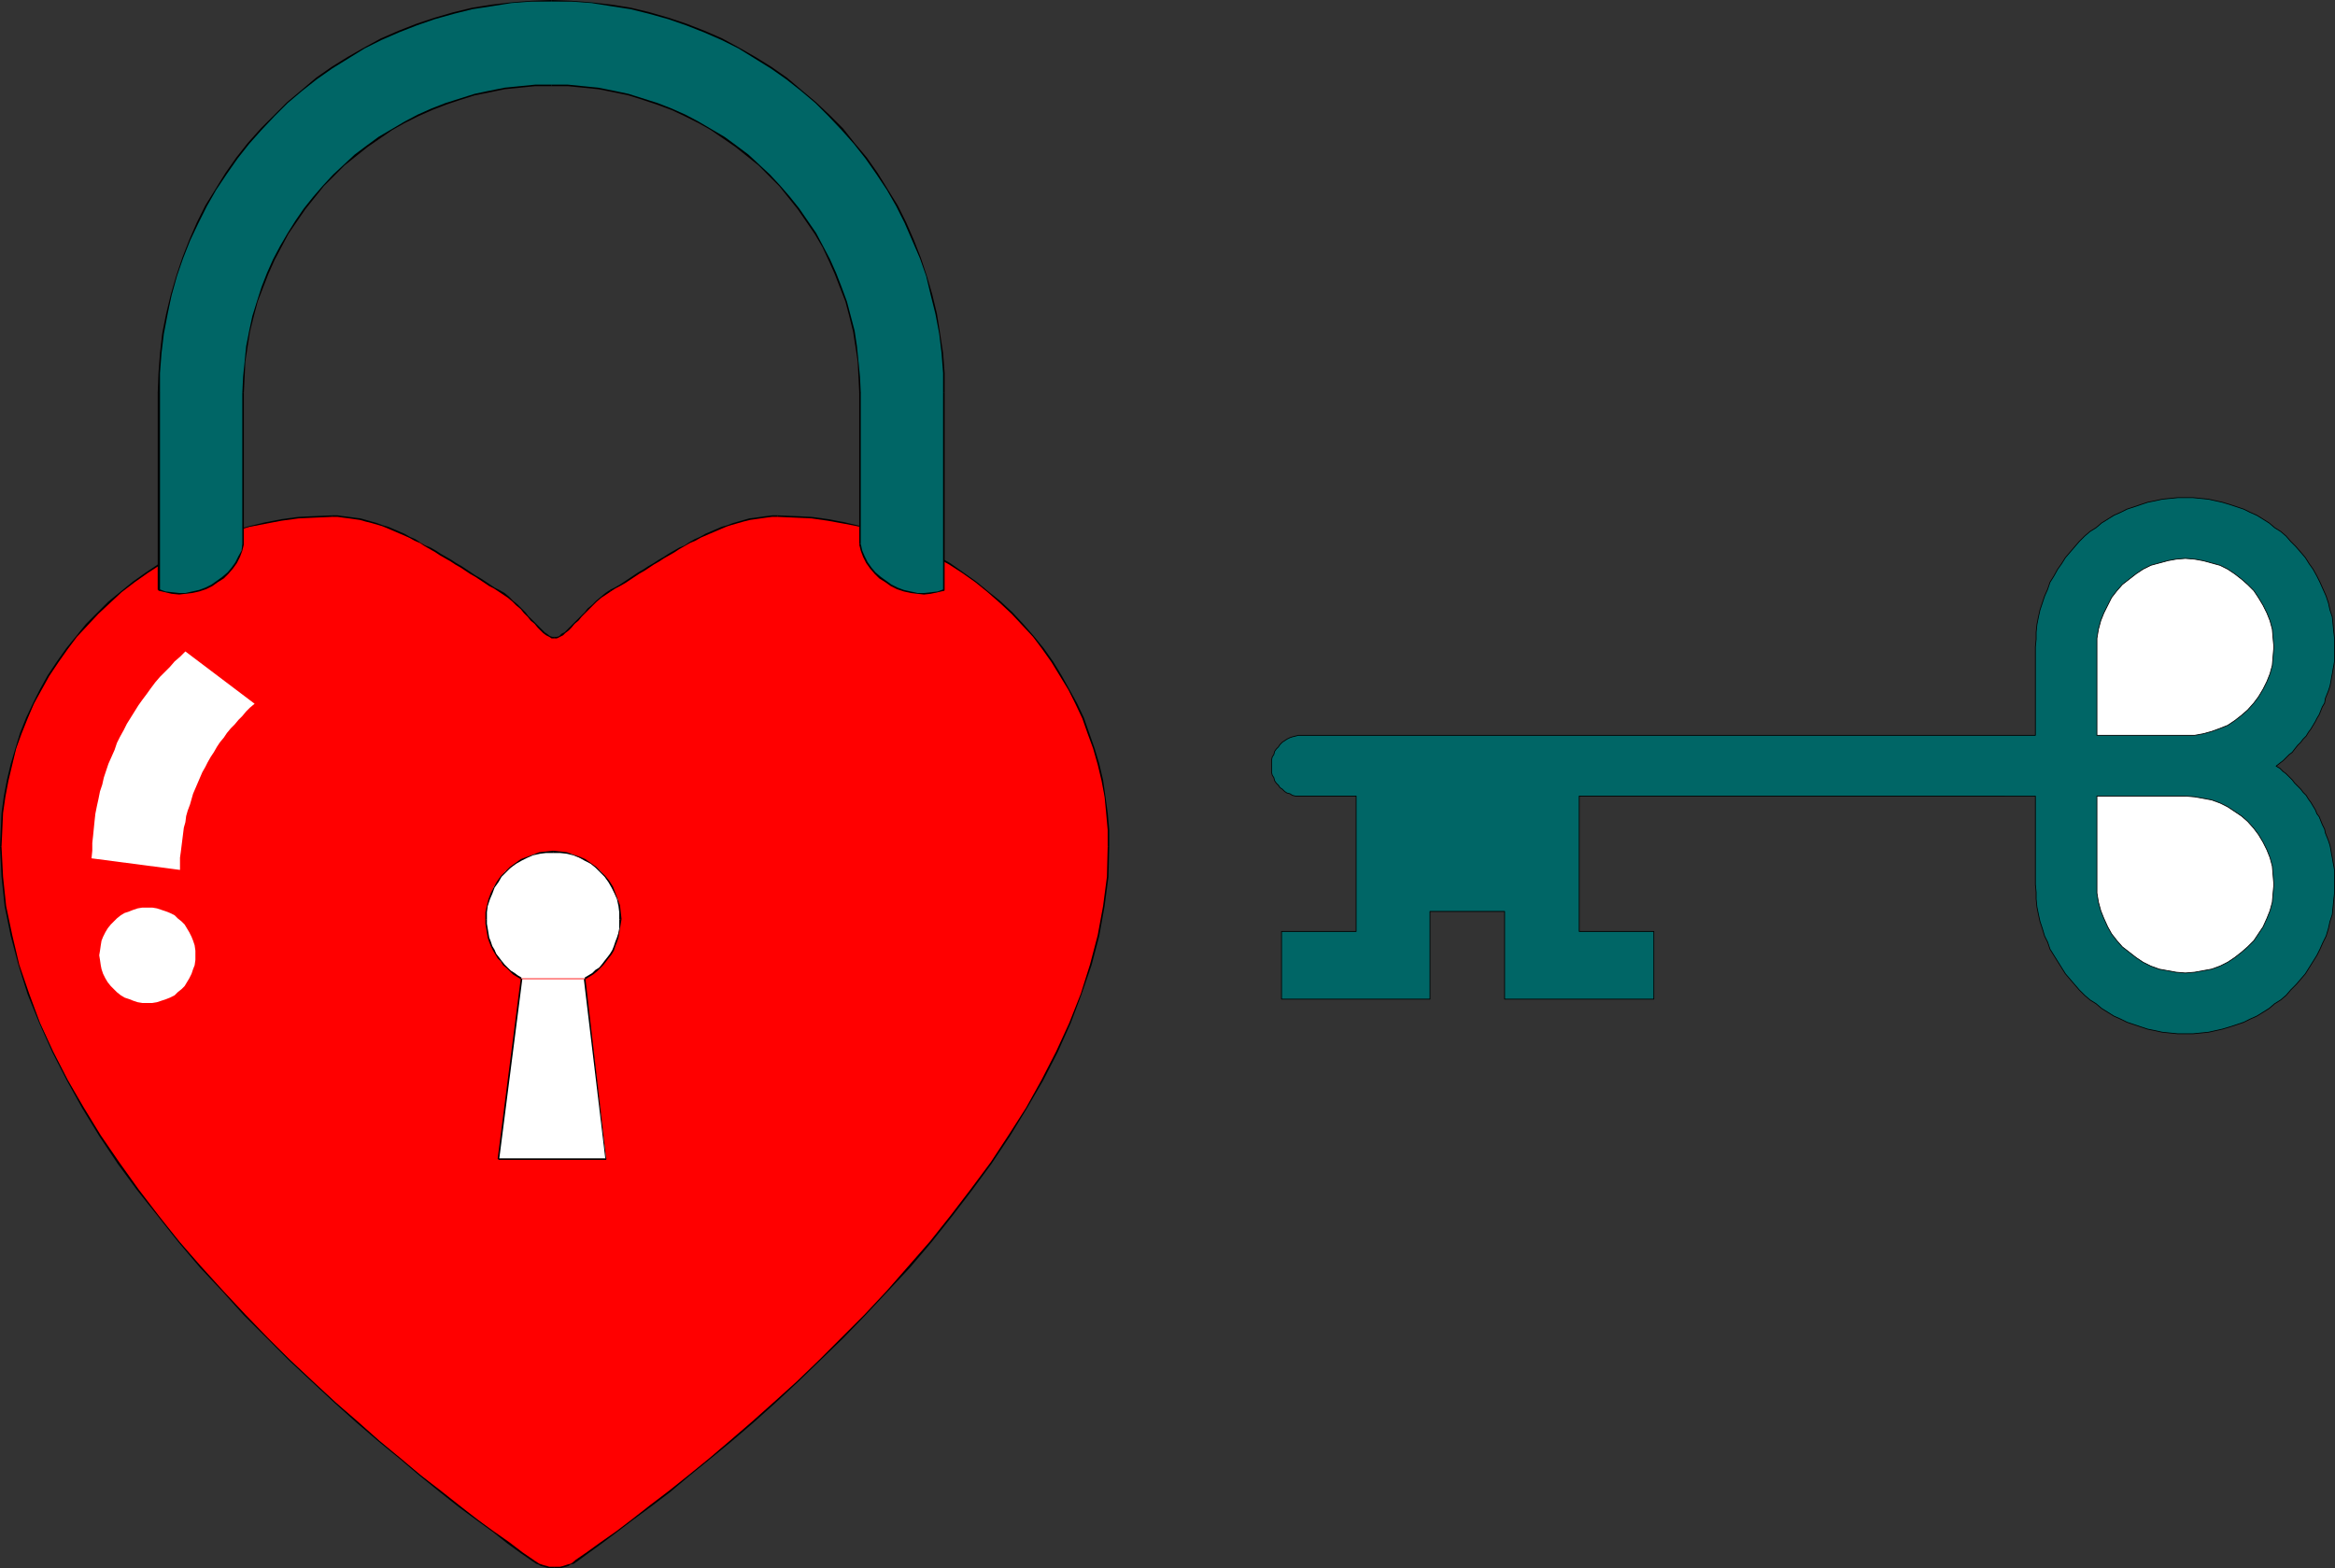 <?xml version="1.0" encoding="UTF-8" standalone="no"?>
<svg
   version="1.0"
   width="129.788mm"
   height="87.182mm"
   id="svg39"
   sodipodi:docname="Heart &amp; Key 2.wmf"
   xmlns:inkscape="http://www.inkscape.org/namespaces/inkscape"
   xmlns:sodipodi="http://sodipodi.sourceforge.net/DTD/sodipodi-0.dtd"
   xmlns="http://www.w3.org/2000/svg"
   xmlns:svg="http://www.w3.org/2000/svg">
  <rect width="100%" height="100%" fill="#333333" stroke="none"/>
  <sodipodi:namedview
     id="namedview39"
     pagecolor="#ffffff"
     bordercolor="#000000"
     borderopacity="0.25"
     inkscape:showpageshadow="2"
     inkscape:pageopacity="0.0"
     inkscape:pagecheckerboard="0"
     inkscape:deskcolor="#d1d1d1"
     inkscape:document-units="mm" />
  <defs
     id="defs1">
    <pattern
       id="WMFhbasepattern"
       patternUnits="userSpaceOnUse"
       width="6"
       height="6"
       x="0"
       y="0" />
  </defs>
  <path
     style="fill:#ff0000;fill-opacity:1;fill-rule:evenodd;stroke:none"
     d="m 112.312,328.054 -2.586,-1.778 -2.909,-2.101 -3.232,-2.262 -3.394,-2.747 -3.717,-2.747 -4.04,-3.07 -4.04,-3.394 -4.363,-3.394 -4.363,-3.878 -4.686,-3.878 -4.525,-4.202 -4.848,-4.363 -4.686,-4.525 -4.848,-4.525 -4.686,-4.848 -4.686,-5.01 -4.686,-5.171 -4.363,-5.333 -4.525,-5.333 -4.202,-5.495 -4.04,-5.656 -3.878,-5.656 -3.555,-5.818 -3.232,-5.979 -3.07,-5.979 -2.747,-5.979 -2.424,-6.141 -2.101,-5.979 -1.454,-6.303 -1.293,-6.141 -0.646,-6.141 -0.323,-6.303 0.162,-3.555 0.162,-3.555 0.485,-3.394 0.646,-3.555 0.808,-3.232 0.97,-3.394 0.97,-3.232 1.293,-3.07 1.454,-3.07 1.454,-3.07 1.616,-2.909 1.939,-2.747 1.939,-2.747 1.939,-2.747 2.262,-2.424 2.262,-2.424 2.424,-2.262 2.586,-2.262 2.586,-1.939 2.747,-1.939 2.747,-1.939 3.07,-1.616 2.909,-1.454 3.07,-1.454 3.232,-1.293 3.232,-1.131 3.232,-0.808 3.394,-0.808 3.394,-0.646 3.555,-0.485 3.394,-0.162 3.717,-0.162 h 1.131 l 1.131,0.162 1.293,0.162 1.131,0.162 1.131,0.162 1.293,0.323 1.131,0.323 1.131,0.323 1.131,0.485 1.131,0.323 1.131,0.485 1.131,0.485 1.131,0.485 1.131,0.646 1.131,0.485 1.131,0.485 1.131,0.646 1.131,0.646 0.97,0.646 1.131,0.646 1.131,0.646 0.97,0.646 1.131,0.646 0.97,0.646 0.97,0.646 1.131,0.646 0.97,0.646 0.97,0.646 0.97,0.646 1.131,0.646 0.97,0.646 0.97,0.485 0.97,0.646 0.97,0.646 0.97,0.808 0.808,0.808 0.808,0.808 0.808,0.808 0.808,0.808 0.646,0.808 0.646,0.808 0.646,0.646 0.646,0.646 0.646,0.485 0.646,0.485 0.485,0.323 0.485,0.323 h 0.646 0.485 l 0.485,-0.323 0.646,-0.323 0.646,-0.485 0.485,-0.485 0.646,-0.646 0.808,-0.646 0.646,-0.808 0.808,-0.808 0.646,-0.808 0.808,-0.808 0.808,-0.808 0.97,-0.808 0.97,-0.808 0.97,-0.646 0.97,-0.646 0.97,-0.485 0.97,-0.646 0.97,-0.646 0.97,-0.646 0.97,-0.646 1.131,-0.646 0.97,-0.646 1.131,-0.646 0.97,-0.646 0.97,-0.646 1.131,-0.646 1.131,-0.646 0.97,-0.646 1.131,-0.646 1.131,-0.646 1.131,-0.646 0.97,-0.485 1.131,-0.485 1.131,-0.646 1.131,-0.485 1.293,-0.485 0.97,-0.485 1.293,-0.323 1.131,-0.485 1.131,-0.323 1.131,-0.323 1.131,-0.323 1.293,-0.162 1.131,-0.162 1.131,-0.162 1.293,-0.162 h 1.131 l 3.555,0.162 3.555,0.162 3.555,0.485 3.394,0.646 3.394,0.808 3.232,0.808 3.232,1.131 3.232,1.293 3.07,1.454 2.909,1.454 2.909,1.616 2.909,1.939 2.747,1.939 2.586,1.939 2.424,2.262 2.424,2.262 2.424,2.424 2.101,2.424 2.101,2.747 1.939,2.747 1.778,2.747 1.616,2.909 1.616,3.07 1.454,3.07 1.131,3.07 1.131,3.232 0.97,3.394 0.808,3.232 0.485,3.555 0.485,3.394 0.323,3.555 v 3.555 l -0.162,6.303 -0.808,6.141 -1.131,6.141 -1.616,6.303 -1.939,5.979 -2.424,6.141 -2.747,5.979 -3.07,5.979 -3.394,5.979 -3.555,5.818 -3.878,5.656 -4.04,5.656 -4.202,5.495 -4.363,5.333 -4.525,5.333 -4.686,5.171 -4.686,5.01 -4.686,4.848 -4.686,4.525 -4.848,4.525 -4.686,4.363 -4.686,4.202 -4.525,3.878 -4.525,3.878 -4.202,3.394 -4.202,3.394 -3.878,3.07 -3.717,2.747 -3.555,2.747 -3.07,2.262 -2.909,2.101 -2.586,1.778 -0.485,0.323 -0.485,0.323 -0.485,0.162 -0.485,0.162 -0.646,0.162 -0.485,0.162 h -0.646 -0.646 -0.485 -0.646 l -0.485,-0.162 -0.646,-0.162 -0.485,-0.162 -0.485,-0.162 -0.646,-0.323 z"
     id="path1" />
  <path
     style="fill:#000000;fill-opacity:1;fill-rule:evenodd;stroke:none"
     d="m 0,177.925 v 0 l 0.323,6.303 0.646,6.141 1.293,6.303 1.616,6.141 1.939,6.141 2.424,5.979 2.747,6.141 3.07,5.979 3.232,5.818 3.555,5.818 3.878,5.818 4.04,5.495 4.363,5.495 4.363,5.494 4.525,5.333 4.686,5.01 4.525,5.01 4.848,4.848 4.686,4.686 4.848,4.525 4.686,4.363 4.686,4.202 4.525,3.878 4.525,3.717 4.202,3.555 4.202,3.394 3.878,3.07 3.717,2.747 3.555,2.586 3.07,2.424 2.909,2.101 2.586,1.778 0.162,-0.323 -2.586,-1.778 -2.747,-2.101 -3.232,-2.262 -3.555,-2.586 -3.717,-2.909 -3.878,-3.07 -4.202,-3.232 -4.202,-3.555 -4.525,-3.717 -4.525,-4.04 -4.686,-4.04 -4.686,-4.363 -4.848,-4.525 -4.686,-4.686 -4.686,-4.848 -4.686,-5.01 -4.686,-5.171 -4.525,-5.171 -4.363,-5.495 -4.202,-5.494 -4.04,-5.656 -3.878,-5.656 -3.555,-5.818 -3.394,-5.818 -3.07,-5.979 -2.747,-5.979 -2.262,-6.141 -2.101,-6.141 -1.454,-6.141 -1.293,-6.141 -0.646,-6.141 -0.323,-6.303 v 0 z"
     id="path2" />
  <path
     style="fill:#000000;fill-opacity:1;fill-rule:evenodd;stroke:none"
     d="m 69.811,108.274 v 0 l -3.717,0.162 -3.394,0.162 -3.555,0.485 -3.394,0.646 -3.394,0.808 -3.394,0.97 -3.232,0.97 -3.07,1.293 -3.07,1.454 -3.07,1.454 -2.909,1.616 -2.909,1.939 -2.747,1.939 -2.586,2.101 -2.586,2.101 -2.262,2.262 -2.424,2.424 -2.101,2.586 -2.101,2.586 -1.939,2.747 -1.939,2.909 -1.616,2.909 -1.454,2.909 -1.454,3.07 -1.293,3.232 -0.97,3.232 -0.97,3.232 -0.808,3.394 -0.646,3.394 -0.485,3.555 -0.162,3.555 L 0,177.925 h 0.323 l 0.162,-3.555 0.162,-3.555 0.485,-3.394 0.646,-3.394 0.808,-3.394 0.808,-3.394 1.131,-3.07 1.293,-3.232 1.293,-3.07 1.616,-2.909 1.616,-2.909 1.939,-2.909 1.939,-2.747 1.939,-2.586 2.262,-2.424 2.262,-2.424 2.424,-2.262 2.424,-2.262 2.747,-2.101 2.747,-1.939 2.747,-1.778 2.909,-1.616 2.909,-1.616 3.232,-1.293 3.07,-1.293 3.232,-1.131 3.232,-0.97 3.394,-0.646 3.394,-0.646 3.555,-0.485 3.394,-0.162 3.717,-0.162 v 0 z"
     id="path3" />
  <path
     style="fill:#000000;fill-opacity:1;fill-rule:evenodd;stroke:none"
     d="m 104.878,123.949 v 0 l -0.97,-0.485 -0.97,-0.646 -0.97,-0.646 -0.97,-0.646 -1.131,-0.646 -0.97,-0.646 -0.97,-0.646 -0.97,-0.646 -1.131,-0.646 -0.97,-0.646 -1.131,-0.646 -1.131,-0.646 -0.97,-0.646 -1.131,-0.646 -1.131,-0.485 -1.131,-0.646 -0.97,-0.646 -1.131,-0.485 -1.131,-0.646 -1.131,-0.485 -1.131,-0.485 -1.131,-0.485 -1.131,-0.323 -1.293,-0.485 -1.131,-0.323 -1.131,-0.323 -1.131,-0.323 -1.293,-0.162 -1.131,-0.162 -1.293,-0.162 -1.131,-0.162 h -1.131 v 0.323 h 1.131 l 1.131,0.162 1.293,0.162 1.131,0.162 1.131,0.162 1.131,0.323 1.293,0.323 1.131,0.323 1.131,0.323 1.131,0.485 1.131,0.485 1.131,0.485 1.131,0.485 1.131,0.485 1.131,0.646 1.131,0.485 0.97,0.646 1.131,0.646 1.131,0.646 0.97,0.646 1.131,0.646 1.131,0.646 0.97,0.646 1.131,0.646 0.97,0.646 0.97,0.646 1.131,0.646 0.97,0.646 0.97,0.646 0.97,0.646 0.97,0.485 0.97,0.646 v 0 z"
     id="path4" />
  <path
     style="fill:#000000;fill-opacity:1;fill-rule:evenodd;stroke:none"
     d="m 116.513,133.807 v 0 h -0.485 l -0.485,-0.162 -0.646,-0.485 -0.485,-0.323 -0.646,-0.646 -0.646,-0.646 -0.646,-0.646 -0.646,-0.646 -0.808,-0.808 -0.646,-0.808 -0.808,-0.808 -0.808,-0.808 -0.97,-0.808 -0.808,-0.808 -0.97,-0.808 -1.131,-0.646 -0.162,0.323 0.97,0.646 0.97,0.646 0.97,0.808 0.808,0.808 0.97,0.808 0.646,0.808 0.808,0.808 0.646,0.808 0.808,0.646 0.646,0.808 0.646,0.646 0.485,0.485 0.646,0.485 0.646,0.323 0.485,0.323 h 0.646 v 0 z"
     id="path5" />
  <path
     style="fill:#000000;fill-opacity:1;fill-rule:evenodd;stroke:none"
     d="m 128.149,123.949 v 0 l -0.97,0.646 -0.97,0.808 -0.97,0.808 -0.808,0.808 -0.97,0.808 -0.646,0.808 -0.808,0.808 -0.808,0.808 -0.646,0.646 -0.646,0.646 -0.646,0.646 -0.646,0.646 -0.646,0.323 -0.485,0.485 -0.485,0.162 h -0.485 v 0.323 h 0.485 l 0.646,-0.323 0.646,-0.323 0.485,-0.485 0.646,-0.485 0.646,-0.646 0.646,-0.808 0.808,-0.646 0.646,-0.808 0.808,-0.808 0.808,-0.808 0.808,-0.808 0.808,-0.808 0.97,-0.808 0.97,-0.646 0.97,-0.646 v 0 z"
     id="path6" />
  <path
     style="fill:#000000;fill-opacity:1;fill-rule:evenodd;stroke:none"
     d="m 163.377,108.274 v 0 h -1.131 l -1.293,0.162 -1.131,0.162 -1.131,0.162 -1.293,0.162 -1.131,0.323 -1.131,0.323 -1.131,0.323 -1.293,0.485 -1.131,0.323 -1.131,0.485 -1.131,0.485 -1.131,0.485 -1.131,0.646 -1.131,0.485 -1.131,0.646 -0.97,0.646 -1.131,0.485 -1.131,0.646 -1.131,0.646 -0.97,0.646 -1.131,0.646 -0.97,0.646 -1.131,0.646 -0.97,0.646 -1.131,0.646 -0.97,0.646 -0.97,0.646 -0.97,0.646 -0.97,0.646 -1.131,0.646 -0.97,0.485 0.162,0.323 0.97,-0.646 0.97,-0.485 1.131,-0.646 0.97,-0.646 0.97,-0.646 0.97,-0.646 1.131,-0.646 0.97,-0.646 0.97,-0.646 1.131,-0.646 0.97,-0.646 1.131,-0.646 1.131,-0.646 0.97,-0.646 1.131,-0.646 1.131,-0.646 1.131,-0.485 1.131,-0.646 1.131,-0.485 1.131,-0.485 1.131,-0.485 1.131,-0.485 1.131,-0.485 1.131,-0.323 1.131,-0.323 1.131,-0.323 1.293,-0.323 1.131,-0.162 1.131,-0.162 1.131,-0.162 1.293,-0.162 h 1.131 v 0 z"
     id="path7" />
  <path
     style="fill:#000000;fill-opacity:1;fill-rule:evenodd;stroke:none"
     d="m 233.027,177.925 v 0 -3.555 l -0.323,-3.555 -0.485,-3.555 -0.485,-3.394 -0.808,-3.394 -0.97,-3.232 -1.131,-3.232 -1.131,-3.232 -1.454,-3.07 -1.616,-2.909 -1.616,-2.909 -1.778,-2.909 -1.939,-2.747 -2.101,-2.586 -2.262,-2.586 -2.262,-2.424 -2.424,-2.262 -2.586,-2.101 -2.586,-2.101 -2.747,-1.939 -2.747,-1.939 -2.909,-1.616 -3.07,-1.454 -3.07,-1.454 -3.232,-1.293 -3.232,-0.97 -3.232,-0.97 -3.394,-0.808 -3.394,-0.646 -3.555,-0.485 -3.555,-0.162 -3.555,-0.162 v 0.323 l 3.555,0.162 3.555,0.162 3.394,0.485 3.555,0.646 3.394,0.646 3.232,0.97 3.232,1.131 3.07,1.293 3.07,1.293 3.07,1.616 2.909,1.616 2.747,1.778 2.747,1.939 2.586,2.101 2.586,2.262 2.424,2.262 2.262,2.424 2.262,2.424 1.939,2.586 1.939,2.747 1.778,2.909 1.778,2.909 1.454,2.909 1.454,3.07 1.131,3.232 1.131,3.07 0.97,3.394 0.808,3.394 0.646,3.394 0.323,3.394 0.323,3.555 v 3.555 0 z"
     id="path8" />
  <path
     style="fill:#000000;fill-opacity:1;fill-rule:evenodd;stroke:none"
     d="m 121.038,328.215 v 0 l 2.424,-1.778 2.909,-2.101 3.232,-2.424 3.394,-2.586 3.717,-2.747 4.04,-3.07 4.04,-3.394 4.363,-3.555 4.525,-3.717 4.525,-3.878 4.686,-4.202 4.686,-4.363 4.686,-4.525 4.848,-4.686 4.686,-4.848 4.686,-5.01 4.686,-5.01 4.525,-5.333 4.363,-5.494 4.202,-5.495 4.04,-5.495 3.878,-5.818 3.555,-5.818 3.394,-5.818 3.07,-5.979 2.747,-6.141 2.262,-5.979 2.101,-6.141 1.616,-6.141 1.131,-6.303 0.808,-6.141 0.162,-6.303 h -0.323 l -0.162,6.303 -0.808,6.141 -1.131,6.141 -1.616,6.141 -1.939,6.141 -2.424,6.141 -2.747,5.979 -3.07,5.979 -3.232,5.818 -3.717,5.818 -3.717,5.656 -4.202,5.656 -4.202,5.494 -4.363,5.495 -4.525,5.171 -4.525,5.171 -4.686,5.01 -4.848,4.848 -4.686,4.686 -4.686,4.525 -4.848,4.363 -4.525,4.04 -4.686,4.04 -4.363,3.717 -4.363,3.555 -4.04,3.232 -4.04,3.07 -3.717,2.909 -3.394,2.586 -3.232,2.262 -2.909,2.101 -2.586,1.778 v 0 z"
     id="path9" />
  <path
     style="fill:#000000;fill-opacity:1;fill-rule:evenodd;stroke:none"
     d="m 116.513,329.508 v 0 h 0.646 0.646 l 0.485,-0.162 0.646,-0.162 0.485,-0.162 0.485,-0.323 0.646,-0.162 0.485,-0.323 -0.323,-0.323 -0.323,0.323 -0.485,0.323 -0.646,0.162 -0.485,0.162 -0.485,0.162 -0.646,0.162 h -0.485 -0.646 v 0 z"
     id="path10" />
  <path
     style="fill:#000000;fill-opacity:1;fill-rule:evenodd;stroke:none"
     d="m 112.15,328.215 v 0 l 0.485,0.323 0.485,0.162 0.485,0.323 0.646,0.162 0.485,0.162 0.646,0.162 h 0.646 0.485 v -0.323 h -0.485 -0.646 l -0.485,-0.162 -0.646,-0.162 -0.485,-0.162 -0.485,-0.162 -0.485,-0.323 -0.485,-0.323 v 0 z"
     id="path11" />
  <path
     style="fill:#ffffff;fill-opacity:1;fill-rule:evenodd;stroke:none"
     d="m 109.565,205.72 -4.848,37.815 h 22.624 l -4.525,-37.815 z"
     id="path12" />
  <path
     style="fill:#000000;fill-opacity:1;fill-rule:evenodd;stroke:none"
     d="m 104.717,243.374 0.162,0.162 4.848,-37.815 -0.323,-0.162 -4.848,37.815 0.162,0.323 -0.162,-0.323 v 0.162 0 h 0.162 0.162 z"
     id="path13" />
  <path
     style="fill:#000000;fill-opacity:1;fill-rule:evenodd;stroke:none"
     d="m 127.179,243.535 0.162,-0.162 h -22.624 v 0.323 h 22.624 v -0.323 0.323 -0.162 h 0.162 l -0.162,-0.162 v 0 z"
     id="path14" />
  <path
     style="fill:#000000;fill-opacity:1;fill-rule:evenodd;stroke:none"
     d="m 122.816,205.72 h -0.162 l 4.525,37.815 0.162,-0.162 -4.363,-37.815 z"
     id="path15" />
  <path
     style="fill:#ffffff;fill-opacity:1;fill-rule:evenodd;stroke:none"
     d="m 122.977,205.559 0.808,-0.485 0.646,-0.485 0.808,-0.646 0.646,-0.646 0.646,-0.646 0.646,-0.646 0.646,-0.808 0.485,-0.808 0.485,-0.808 0.323,-0.808 0.323,-0.808 0.323,-0.97 0.162,-0.97 0.323,-0.97 v -0.97 -0.97 -1.454 l -0.162,-1.454 -0.323,-1.293 -0.646,-1.293 -0.485,-1.293 -0.808,-1.131 -0.808,-1.131 -0.808,-0.97 -0.97,-0.808 -1.131,-0.808 -1.131,-0.808 -1.293,-0.485 -1.293,-0.646 -1.293,-0.323 -1.454,-0.162 h -1.454 -1.454 l -1.293,0.162 -1.454,0.323 -1.293,0.646 -1.293,0.485 -1.131,0.808 -0.97,0.808 -1.131,0.808 -0.808,0.97 -0.808,1.131 -0.808,1.131 -0.485,1.293 -0.485,1.293 -0.323,1.293 -0.323,1.454 v 1.454 0.97 l 0.162,0.97 0.162,0.97 0.162,0.97 0.323,0.97 0.323,0.808 0.485,0.808 0.485,0.808 0.485,0.808 0.485,0.808 0.646,0.646 0.646,0.646 0.808,0.646 0.646,0.646 0.808,0.485 0.808,0.485 z"
     id="path16" />
  <path
     style="fill:#000000;fill-opacity:1;fill-rule:evenodd;stroke:none"
     d="m 130.088,193.115 v 0 0.97 0.97 l -0.162,0.97 -0.323,0.97 -0.323,0.808 -0.323,0.97 -0.323,0.808 -0.485,0.808 -0.485,0.646 -0.646,0.808 -0.485,0.646 -0.646,0.808 -0.808,0.485 -0.646,0.646 -0.808,0.485 -0.808,0.485 0.162,0.323 0.808,-0.485 0.808,-0.485 0.808,-0.646 0.646,-0.646 0.646,-0.646 0.646,-0.808 0.485,-0.646 0.646,-0.808 0.485,-0.808 0.323,-0.97 0.323,-0.808 0.323,-0.97 0.162,-0.97 0.162,-0.97 0.162,-0.97 0.162,-0.97 v 0 z"
     id="path17" />
  <path
     style="fill:#000000;fill-opacity:1;fill-rule:evenodd;stroke:none"
     d="m 116.19,179.218 v 0 h 1.454 l 1.454,0.162 1.293,0.323 1.293,0.485 1.131,0.646 1.293,0.646 0.97,0.808 0.97,0.97 0.97,0.97 0.808,1.131 0.646,1.131 0.646,1.293 0.485,1.131 0.323,1.454 0.162,1.293 v 1.454 h 0.485 l -0.162,-1.454 -0.162,-1.454 -0.485,-1.293 -0.485,-1.293 -0.485,-1.293 -0.808,-1.293 -0.808,-0.97 -0.97,-0.97 -0.97,-0.97 -1.131,-0.808 -1.131,-0.808 -1.131,-0.485 -1.454,-0.485 -1.293,-0.485 -1.454,-0.162 -1.454,-0.162 v 0 z"
     id="path18" />
  <path
     style="fill:#000000;fill-opacity:1;fill-rule:evenodd;stroke:none"
     d="m 102.293,193.115 v 0 -1.454 l 0.162,-1.293 0.485,-1.454 0.485,-1.131 0.485,-1.293 0.808,-1.131 0.646,-1.131 0.97,-0.97 0.97,-0.97 1.131,-0.808 1.131,-0.646 1.293,-0.646 1.131,-0.485 1.454,-0.323 1.293,-0.162 h 1.454 v -0.485 l -1.454,0.162 -1.454,0.162 -1.293,0.485 -1.293,0.485 -1.293,0.485 -1.131,0.808 -1.131,0.808 -0.97,0.97 -0.97,0.97 -0.808,1.131 -0.646,1.131 -0.646,1.293 -0.485,1.293 -0.323,1.293 -0.323,1.454 v 1.454 0 z"
     id="path19" />
  <path
     style="fill:#000000;fill-opacity:1;fill-rule:evenodd;stroke:none"
     d="m 109.565,205.397 -0.808,-0.485 -0.646,-0.485 -0.808,-0.485 -0.646,-0.646 -0.646,-0.646 -0.646,-0.808 -0.485,-0.646 -0.646,-0.808 -0.323,-0.808 -0.485,-0.808 -0.323,-0.97 -0.323,-0.808 -0.162,-0.97 -0.162,-0.97 -0.162,-0.97 v -0.97 h -0.323 v 0.97 l 0.162,0.97 0.162,0.97 0.162,0.97 0.323,0.97 0.323,0.808 0.485,0.97 0.485,0.808 0.485,0.808 0.646,0.646 0.485,0.808 0.808,0.646 0.646,0.646 0.646,0.646 0.808,0.485 0.808,0.485 z"
     id="path20" />
  <path
     style="fill:#006666;fill-opacity:1;fill-rule:evenodd;stroke:none"
     d="m 115.867,0.162 4.202,0.162 4.202,0.162 4.202,0.646 4.04,0.646 4.04,0.97 3.878,1.131 3.878,1.293 3.717,1.454 3.555,1.616 3.555,1.778 3.555,2.101 3.232,2.101 3.232,2.262 3.232,2.424 2.909,2.586 2.909,2.747 2.747,2.909 2.586,3.07 2.424,3.07 2.262,3.232 2.101,3.232 2.101,3.555 1.778,3.555 1.616,3.717 1.454,3.717 1.454,3.717 0.97,4.04 0.97,3.878 0.646,4.04 0.646,4.202 0.323,4.202 v 4.202 41.37 l -1.293,0.485 -1.454,0.162 -1.454,0.162 h -1.293 l -1.454,-0.323 -1.454,-0.323 -1.293,-0.485 -1.293,-0.646 -1.293,-0.808 -1.131,-0.808 -0.97,-0.97 -0.97,-0.97 -0.808,-1.293 -0.646,-1.131 -0.485,-1.293 -0.323,-1.454 V 82.579 l -0.162,-3.394 -0.162,-3.232 -0.485,-3.232 -0.485,-3.232 -0.808,-3.07 -0.808,-3.07 -1.131,-3.07 -1.131,-2.909 -1.293,-2.747 -1.454,-2.909 -1.454,-2.747 -1.778,-2.586 -1.778,-2.586 -1.939,-2.424 -1.939,-2.262 -2.262,-2.262 -2.262,-2.101 -2.262,-2.101 -2.424,-1.939 -2.586,-1.778 -2.586,-1.616 -2.747,-1.616 -2.747,-1.454 -2.909,-1.293 -2.909,-1.131 -3.07,-0.97 -3.07,-0.97 -3.07,-0.646 -3.232,-0.646 -3.232,-0.323 -3.232,-0.323 h -3.394 -3.394 l -3.232,0.323 -3.232,0.323 -3.232,0.646 -3.07,0.646 -3.07,0.97 -3.07,0.97 -2.909,1.131 -2.909,1.293 -2.747,1.454 -2.747,1.616 -2.586,1.616 -2.586,1.778 -2.424,1.939 -2.262,2.101 -2.262,2.101 -2.101,2.262 -2.101,2.262 -1.939,2.424 -1.778,2.586 -1.778,2.586 -1.454,2.747 -1.454,2.909 -1.293,2.747 -1.131,2.909 -1.131,3.07 -0.808,3.07 -0.808,3.07 -0.485,3.232 -0.323,3.232 -0.323,3.232 -0.162,3.394 v 31.674 l -0.323,1.454 -0.485,1.293 -0.646,1.131 -0.808,1.293 -0.808,0.97 -1.131,0.97 -1.131,0.808 -1.293,0.808 -1.293,0.646 -1.293,0.485 -1.454,0.323 -1.454,0.323 h -1.293 l -1.454,-0.162 -1.454,-0.162 -1.454,-0.485 V 82.579 l 0.162,-4.202 0.323,-4.202 0.485,-4.202 0.808,-4.04 0.97,-3.878 1.131,-4.04 1.131,-3.717 1.616,-3.717 1.616,-3.717 1.778,-3.555 1.939,-3.555 2.262,-3.232 2.262,-3.232 2.424,-3.07 2.586,-3.07 2.747,-2.909 2.909,-2.747 2.909,-2.586 3.232,-2.424 3.232,-2.262 3.232,-2.101 3.555,-2.101 3.555,-1.778 3.555,-1.616 3.717,-1.454 3.878,-1.293 4.04,-1.131 3.878,-0.97 4.04,-0.646 4.202,-0.646 4.202,-0.162 z"
     id="path21" />
  <path
     style="fill:#000000;fill-opacity:1;fill-rule:evenodd;stroke:none"
     d="m 198.445,82.579 v 0 -4.202 l -0.323,-4.202 -0.646,-4.202 -0.646,-4.04 -0.97,-4.04 -1.131,-3.878 -1.293,-3.878 -1.454,-3.717 -1.616,-3.717 -1.778,-3.555 -2.101,-3.394 -2.101,-3.394 -2.262,-3.232 -2.586,-3.07 -2.424,-3.07 -2.747,-2.747 -2.909,-2.747 -3.07,-2.586 -3.07,-2.586 -3.232,-2.262 -3.394,-2.101 -3.394,-1.939 -3.555,-1.939 -3.717,-1.616 -3.717,-1.454 -3.878,-1.293 -3.878,-1.131 -4.04,-0.97 -4.04,-0.646 -4.202,-0.485 -4.202,-0.323 L 115.867,0 v 0.323 h 4.202 l 4.202,0.323 4.04,0.646 4.202,0.646 3.878,0.97 4.04,1.131 3.717,1.293 3.717,1.454 3.717,1.616 3.555,1.778 3.394,2.101 3.394,2.101 3.232,2.262 3.07,2.424 3.07,2.586 2.747,2.747 2.747,2.909 2.586,2.909 2.424,3.07 2.262,3.232 2.262,3.394 1.939,3.394 1.778,3.555 1.616,3.717 1.616,3.717 1.293,3.717 0.97,4.04 0.97,3.878 0.808,4.202 0.485,4.04 0.323,4.202 v 4.202 0 z"
     id="path22" />
  <path
     style="fill:#000000;fill-opacity:1;fill-rule:evenodd;stroke:none"
     d="m 198.445,124.111 v -0.162 -41.37 h -0.323 v 41.37 l 0.162,-0.162 -0.162,0.162 h 0.162 v 0.162 l 0.162,-0.162 v 0 z"
     id="path23" />
  <path
     style="fill:#000000;fill-opacity:1;fill-rule:evenodd;stroke:none"
     d="m 180.507,114.253 v 0.162 l 0.323,1.293 0.485,1.293 0.646,1.293 0.808,1.131 0.97,1.131 0.97,0.97 1.293,0.808 1.131,0.808 1.293,0.646 1.454,0.485 1.454,0.323 1.454,0.162 1.293,0.162 1.454,-0.162 1.454,-0.323 1.454,-0.323 -0.162,-0.323 -1.293,0.485 -1.454,0.162 -1.454,0.162 h -1.293 l -1.454,-0.323 -1.454,-0.323 -1.293,-0.485 -1.293,-0.646 -1.131,-0.808 -1.131,-0.808 -1.131,-0.97 -0.808,-0.97 -0.808,-1.131 -0.646,-1.293 -0.485,-1.131 -0.323,-1.454 v 0 0 h -0.162 v 0 h -0.162 v 0.162 z"
     id="path24" />
  <path
     style="fill:#000000;fill-opacity:1;fill-rule:evenodd;stroke:none"
     d="m 180.507,82.579 v 0 31.674 h 0.323 v -31.674 0 0 l -0.162,-0.162 v 0 h -0.162 z"
     id="path25" />
  <path
     style="fill:#000000;fill-opacity:1;fill-rule:evenodd;stroke:none"
     d="m 115.867,18.1 v 0 h 3.394 l 3.232,0.323 3.232,0.323 3.232,0.646 3.07,0.646 3.07,0.97 2.909,0.97 3.07,1.131 2.747,1.293 2.909,1.454 2.586,1.454 2.586,1.778 2.586,1.778 2.424,1.939 2.424,1.939 2.262,2.262 2.101,2.101 1.939,2.424 1.939,2.424 1.778,2.586 1.778,2.586 1.616,2.747 1.293,2.747 1.293,2.909 1.131,2.909 1.131,2.909 0.808,3.07 0.808,3.232 0.485,3.07 0.485,3.232 0.162,3.232 0.162,3.394 h 0.323 l -0.162,-3.394 -0.323,-3.232 -0.323,-3.232 -0.485,-3.232 -0.808,-3.07 -0.808,-3.07 -1.131,-3.07 -1.131,-2.909 -1.293,-2.909 -1.454,-2.747 -1.454,-2.747 -1.778,-2.586 -1.778,-2.586 -1.939,-2.424 -2.101,-2.424 -2.101,-2.262 -2.262,-2.101 -2.262,-2.101 -2.586,-1.939 -2.424,-1.778 -2.747,-1.616 -2.747,-1.616 -2.747,-1.454 -2.909,-1.293 -2.909,-1.131 -3.07,-0.97 -3.07,-0.97 -3.07,-0.646 -3.232,-0.646 -3.232,-0.323 -3.232,-0.323 h -3.394 v 0 z"
     id="path26" />
  <path
     style="fill:#000000;fill-opacity:1;fill-rule:evenodd;stroke:none"
     d="m 51.227,82.579 v 0 l 0.162,-3.394 0.162,-3.232 0.485,-3.232 0.485,-3.07 0.808,-3.232 0.808,-3.07 1.131,-2.909 1.131,-2.909 1.293,-2.909 1.454,-2.747 1.454,-2.747 1.778,-2.586 1.778,-2.586 1.939,-2.424 1.939,-2.424 2.101,-2.101 2.262,-2.262 2.424,-1.939 2.424,-1.939 2.586,-1.778 2.586,-1.778 2.586,-1.454 2.909,-1.454 2.909,-1.293 2.909,-1.131 2.909,-0.97 3.07,-0.97 3.232,-0.646 3.07,-0.646 3.232,-0.323 3.232,-0.323 h 3.394 V 17.776 h -3.394 l -3.232,0.323 -3.232,0.323 -3.232,0.646 -3.07,0.646 -3.07,0.97 -3.07,0.97 -2.909,1.131 -2.909,1.293 -2.747,1.454 -2.747,1.616 -2.747,1.616 -2.424,1.778 -2.586,1.939 -2.262,2.101 -2.262,2.101 -2.101,2.262 -2.101,2.424 -1.939,2.424 -1.778,2.586 -1.616,2.586 -1.616,2.747 -1.454,2.747 -1.293,2.909 -1.131,2.909 -0.97,3.07 -0.97,3.07 -0.646,3.07 -0.646,3.232 -0.323,3.232 -0.323,3.232 -0.162,3.394 v 0 z"
     id="path27" />
  <path
     style="fill:#000000;fill-opacity:1;fill-rule:evenodd;stroke:none"
     d="m 51.227,114.415 v -0.162 -31.674 h -0.323 v 31.674 0 0 l 0.162,0.162 v 0 h 0.162 v -0.162 z"
     id="path28" />
  <path
     style="fill:#000000;fill-opacity:1;fill-rule:evenodd;stroke:none"
     d="m 33.128,123.949 0.162,0.162 1.454,0.323 1.293,0.323 1.616,0.162 1.293,-0.162 1.454,-0.162 1.454,-0.323 1.454,-0.485 1.293,-0.646 1.131,-0.808 1.293,-0.808 0.97,-0.97 0.97,-1.131 0.808,-1.131 0.646,-1.293 0.485,-1.293 0.323,-1.293 -0.323,-0.162 -0.162,1.454 -0.646,1.131 -0.646,1.293 -0.808,1.131 -0.808,0.97 -1.131,0.97 -1.131,0.808 -1.131,0.808 -1.293,0.646 -1.293,0.485 -1.454,0.323 -1.454,0.323 h -1.293 l -1.454,-0.162 -1.454,-0.162 -1.293,-0.485 0.162,0.162 -0.162,-0.162 h -0.162 v 0 0.162 0.162 z"
     id="path29" />
  <path
     style="fill:#000000;fill-opacity:1;fill-rule:evenodd;stroke:none"
     d="m 33.128,82.579 v 0 41.37 h 0.485 v -41.37 0 0 l -0.162,-0.162 h -0.162 v 0 z"
     id="path30" />
  <path
     style="fill:#000000;fill-opacity:1;fill-rule:evenodd;stroke:none"
     d="m 115.867,0 v 0 l -4.202,0.162 -4.202,0.323 -4.202,0.485 -4.04,0.646 -4.04,0.97 -3.878,1.131 -3.878,1.293 -3.717,1.454 -3.717,1.616 -3.555,1.939 -3.394,1.939 -3.394,2.101 -3.232,2.262 -3.07,2.586 -3.07,2.586 -2.747,2.747 -2.747,2.747 -2.747,3.07 -2.424,3.07 -2.262,3.232 -2.101,3.394 -2.101,3.394 -1.778,3.555 -1.616,3.717 -1.454,3.717 -1.293,3.878 -1.131,3.878 -0.97,4.04 -0.808,4.04 -0.485,4.202 -0.323,4.202 -0.162,4.202 h 0.485 v -4.202 l 0.323,-4.202 0.485,-4.04 0.808,-4.202 0.808,-3.878 1.131,-4.04 1.293,-3.717 1.454,-3.717 1.778,-3.717 1.778,-3.555 1.939,-3.394 2.262,-3.394 2.262,-3.232 2.424,-3.07 2.586,-2.909 2.747,-2.909 2.747,-2.747 3.07,-2.586 3.07,-2.424 3.232,-2.262 3.394,-2.101 3.394,-2.101 3.555,-1.778 3.717,-1.616 3.717,-1.454 3.717,-1.293 4.04,-1.131 3.878,-0.97 4.202,-0.646 4.04,-0.646 4.202,-0.323 h 4.202 v 0 z"
     id="path31" />
  <path
     style="fill:#ffffff;fill-opacity:1;fill-rule:evenodd;stroke:none"
     d="m 37.814,182.773 v -1.293 -1.293 l 0.162,-1.131 0.162,-1.293 0.162,-1.293 0.162,-1.293 0.162,-1.293 0.323,-1.131 0.162,-1.293 0.323,-1.131 0.485,-1.293 0.323,-1.131 0.323,-1.131 0.485,-1.131 0.485,-1.131 0.485,-1.131 0.485,-1.131 0.646,-1.131 0.485,-0.97 0.646,-1.131 0.646,-0.97 0.646,-1.131 0.646,-0.97 0.808,-0.97 0.646,-0.97 0.808,-0.97 0.808,-0.808 0.808,-0.97 0.808,-0.808 0.808,-0.97 0.808,-0.808 0.97,-0.808 -14.544,-10.989 -1.131,1.131 -1.131,0.97 -0.97,1.131 -0.97,0.97 -1.131,1.131 -0.97,1.131 -0.97,1.293 -0.808,1.131 -0.97,1.293 -0.808,1.131 -0.808,1.293 -0.808,1.293 -0.808,1.293 -0.646,1.293 -0.808,1.454 -0.646,1.293 -0.485,1.454 -0.646,1.454 -0.646,1.454 -0.485,1.454 -0.485,1.454 -0.323,1.454 -0.485,1.454 -0.323,1.616 -0.323,1.454 -0.323,1.616 -0.162,1.454 -0.162,1.616 -0.162,1.616 -0.162,1.454 v 1.616 l -0.162,1.616 z"
     id="path32" />
  <path
     style="fill:#ffffff;fill-opacity:1;fill-rule:evenodd;stroke:none"
     d="m 31.027,210.73 h 0.97 l 0.97,-0.162 0.97,-0.323 0.97,-0.323 0.808,-0.323 0.97,-0.485 0.646,-0.646 0.808,-0.646 0.646,-0.646 0.485,-0.808 0.485,-0.808 0.485,-0.97 0.323,-0.97 0.323,-0.808 0.162,-1.131 v -0.97 -0.97 l -0.162,-1.131 -0.323,-0.97 -0.323,-0.808 -0.485,-0.97 -0.485,-0.808 -0.485,-0.808 -0.646,-0.646 -0.808,-0.646 -0.646,-0.646 -0.97,-0.485 -0.808,-0.323 -0.97,-0.323 -0.97,-0.323 -0.97,-0.162 h -0.97 -1.131 l -0.97,0.162 -0.97,0.323 -0.808,0.323 -0.97,0.323 -0.808,0.485 -0.808,0.646 -0.646,0.646 -0.646,0.646 -0.646,0.808 -0.485,0.808 -0.485,0.97 -0.323,0.808 -0.162,0.97 -0.162,1.131 -0.162,0.97 0.162,0.97 0.162,1.131 0.162,0.808 0.323,0.97 0.485,0.97 0.485,0.808 0.646,0.808 0.646,0.646 0.646,0.646 0.808,0.646 0.808,0.485 0.97,0.323 0.808,0.323 0.97,0.323 0.97,0.162 z"
     id="path33" />
  <path
     style="fill:#006666;fill-opacity:1;fill-rule:evenodd;stroke:none"
     d="m 427.593,154.492 v -18.584 l 0.162,-1.616 v -1.454 l 0.162,-1.616 0.323,-1.616 0.323,-1.454 0.485,-1.454 0.485,-1.454 0.646,-1.454 0.485,-1.454 0.808,-1.293 0.808,-1.454 0.808,-1.131 0.808,-1.293 0.97,-1.131 0.97,-1.131 0.97,-1.131 1.131,-1.131 1.131,-0.97 1.293,-0.808 1.131,-0.97 1.293,-0.808 1.293,-0.808 1.454,-0.646 1.293,-0.646 1.454,-0.485 1.454,-0.485 1.454,-0.485 1.616,-0.323 1.454,-0.323 1.616,-0.162 1.616,-0.162 h 1.616 1.616 l 1.616,0.162 1.616,0.162 1.454,0.323 1.454,0.323 1.616,0.485 1.454,0.485 1.454,0.485 1.293,0.646 1.454,0.646 1.293,0.808 1.293,0.808 1.131,0.97 1.293,0.808 1.131,0.97 0.97,1.131 1.131,1.131 0.97,1.131 0.97,1.131 0.808,1.293 0.808,1.131 0.808,1.454 0.646,1.293 0.646,1.454 0.646,1.454 0.485,1.454 0.323,1.454 0.485,1.454 0.162,1.616 0.162,1.616 0.162,1.454 v 1.616 0.97 0.97 0.97 l -0.162,0.97 -0.162,0.808 -0.162,0.97 -0.162,0.808 -0.162,0.97 -0.162,0.808 -0.323,0.97 -0.323,0.808 -0.323,0.808 -0.162,0.97 -0.485,0.808 -0.323,0.808 -0.323,0.808 -0.485,0.808 -0.323,0.646 -0.485,0.808 -0.485,0.808 -0.485,0.646 -0.485,0.808 -0.646,0.646 -0.485,0.646 -0.646,0.646 -0.646,0.808 -0.485,0.646 -0.646,0.485 -0.646,0.646 -0.646,0.646 -0.646,0.485 -0.808,0.646 0.808,0.485 0.646,0.646 0.646,0.485 0.646,0.646 0.646,0.646 0.485,0.646 0.646,0.646 0.646,0.646 0.485,0.646 0.646,0.646 0.485,0.808 0.485,0.646 0.485,0.808 0.485,0.808 0.323,0.808 0.485,0.646 0.323,0.808 0.323,0.808 0.485,0.97 0.162,0.808 0.323,0.808 0.323,0.808 0.323,0.97 0.162,0.808 0.162,0.97 0.162,0.808 0.162,0.97 0.162,0.808 0.162,0.97 v 0.97 0.97 0.97 1.616 l -0.162,1.454 -0.162,1.616 -0.162,1.616 -0.485,1.454 -0.323,1.454 -0.485,1.616 -0.646,1.293 -0.646,1.454 -0.646,1.293 -0.808,1.293 -0.808,1.293 -0.808,1.293 -0.97,1.131 -0.97,1.131 -1.131,1.131 -0.97,1.131 -1.131,0.97 -1.293,0.808 -1.131,0.97 -1.293,0.808 -1.293,0.808 -1.454,0.646 -1.293,0.646 -1.454,0.485 -1.454,0.485 -1.616,0.485 -1.454,0.323 -1.454,0.323 -1.616,0.162 -1.616,0.162 h -1.616 -1.616 l -1.616,-0.162 -1.616,-0.162 -1.454,-0.323 -1.616,-0.323 -1.454,-0.485 -1.454,-0.485 -1.454,-0.485 -1.293,-0.646 -1.454,-0.646 -1.293,-0.808 -1.293,-0.808 -1.131,-0.97 -1.293,-0.808 -1.131,-0.97 -1.131,-1.131 -0.97,-1.131 -0.97,-1.131 -0.97,-1.131 -0.808,-1.293 -0.808,-1.293 -0.808,-1.293 -0.808,-1.293 -0.485,-1.454 -0.646,-1.293 -0.485,-1.616 -0.485,-1.454 -0.323,-1.454 -0.323,-1.616 -0.162,-1.616 v -1.454 l -0.162,-1.616 v -18.584 0 H 331.764 V 195.701 h 15.675 v 14.221 h -31.35 v -18.423 h -15.675 v 18.423 H 269.225 V 195.701 h 15.675 v -28.442 h -11.474 v 0 h -0.646 -0.646 l -0.646,-0.162 -0.485,-0.323 -0.646,-0.162 -0.485,-0.323 -0.485,-0.485 -0.485,-0.323 -0.323,-0.485 -0.485,-0.485 -0.323,-0.485 -0.162,-0.646 -0.323,-0.485 -0.162,-0.646 v -0.646 -0.646 -0.646 -0.646 l 0.162,-0.646 0.323,-0.485 0.162,-0.646 0.323,-0.485 0.485,-0.485 0.323,-0.485 0.485,-0.485 0.485,-0.323 0.485,-0.323 0.646,-0.323 0.485,-0.162 0.646,-0.162 0.646,-0.162 h 0.646 z"
     id="path34" />
  <path
     style="fill:none;stroke:#000000;stroke-width:0.162px;stroke-linecap:round;stroke-linejoin:round;stroke-miterlimit:4;stroke-dasharray:none;stroke-opacity:1"
     d="m 427.593,154.492 v -18.584 0 l 0.162,-1.616 v -1.454 l 0.162,-1.616 0.323,-1.616 0.323,-1.454 0.485,-1.454 0.485,-1.454 0.646,-1.454 0.485,-1.454 0.808,-1.293 0.808,-1.454 0.808,-1.131 0.808,-1.293 0.97,-1.131 0.97,-1.131 0.97,-1.131 1.131,-1.131 1.131,-0.97 1.293,-0.808 1.131,-0.97 1.293,-0.808 1.293,-0.808 1.454,-0.646 1.293,-0.646 1.454,-0.485 1.454,-0.485 1.454,-0.485 1.616,-0.323 1.454,-0.323 1.616,-0.162 1.616,-0.162 h 1.616 v 0 h 1.616 l 1.616,0.162 1.616,0.162 1.454,0.323 1.454,0.323 1.616,0.485 1.454,0.485 1.454,0.485 1.293,0.646 1.454,0.646 1.293,0.808 1.293,0.808 1.131,0.97 1.293,0.808 1.131,0.97 0.97,1.131 1.131,1.131 0.97,1.131 0.97,1.131 0.808,1.293 0.808,1.131 0.808,1.454 0.646,1.293 0.646,1.454 0.646,1.454 0.485,1.454 0.323,1.454 0.485,1.454 0.162,1.616 0.162,1.616 0.162,1.454 v 1.616 0 0.97 0.97 0.97 l -0.162,0.97 -0.162,0.808 -0.162,0.97 -0.162,0.808 -0.162,0.97 -0.162,0.808 -0.323,0.97 -0.323,0.808 -0.323,0.808 -0.162,0.97 -0.485,0.808 -0.323,0.808 -0.323,0.808 -0.485,0.808 -0.323,0.646 -0.485,0.808 -0.485,0.808 -0.485,0.646 -0.485,0.808 -0.646,0.646 -0.485,0.646 -0.646,0.646 -0.646,0.808 -0.485,0.646 -0.646,0.485 -0.646,0.646 -0.646,0.646 -0.646,0.485 -0.808,0.646 v 0 l 0.808,0.485 0.646,0.646 0.646,0.485 0.646,0.646 0.646,0.646 0.485,0.646 0.646,0.646 0.646,0.646 0.485,0.646 0.646,0.646 0.485,0.808 0.485,0.646 0.485,0.808 0.485,0.808 0.323,0.808 0.485,0.646 0.323,0.808 0.323,0.808 0.485,0.97 0.162,0.808 0.323,0.808 0.323,0.808 0.323,0.97 0.162,0.808 0.162,0.97 0.162,0.808 0.162,0.97 0.162,0.808 0.162,0.97 v 0.97 0.97 0.97 0 1.616 l -0.162,1.454 -0.162,1.616 -0.162,1.616 -0.485,1.454 -0.323,1.454 -0.485,1.616 -0.646,1.293 -0.646,1.454 -0.646,1.293 -0.808,1.293 -0.808,1.293 -0.808,1.293 -0.97,1.131 -0.97,1.131 -1.131,1.131 -0.97,1.131 -1.131,0.97 -1.293,0.808 -1.131,0.97 -1.293,0.808 -1.293,0.808 -1.454,0.646 -1.293,0.646 -1.454,0.485 -1.454,0.485 -1.616,0.485 -1.454,0.323 -1.454,0.323 -1.616,0.162 -1.616,0.162 h -1.616 v 0 h -1.616 l -1.616,-0.162 -1.616,-0.162 -1.454,-0.323 -1.616,-0.323 -1.454,-0.485 -1.454,-0.485 -1.454,-0.485 -1.293,-0.646 -1.454,-0.646 -1.293,-0.808 -1.293,-0.808 -1.131,-0.97 -1.293,-0.808 -1.131,-0.97 -1.131,-1.131 -0.97,-1.131 -0.97,-1.131 -0.97,-1.131 -0.808,-1.293 -0.808,-1.293 -0.808,-1.293 -0.808,-1.293 -0.485,-1.454 -0.646,-1.293 -0.485,-1.616 -0.485,-1.454 -0.323,-1.454 -0.323,-1.616 -0.162,-1.616 v -1.454 l -0.162,-1.616 v -18.584 0 H 331.764 V 195.701 h 15.675 v 14.221 h -31.35 v -18.423 h -15.675 v 18.423 H 269.225 V 195.701 h 15.675 v -28.442 h -11.474 v 0 0 h -0.646 -0.646 l -0.646,-0.162 -0.485,-0.323 -0.646,-0.162 -0.485,-0.323 -0.485,-0.485 -0.485,-0.323 -0.323,-0.485 -0.485,-0.485 -0.323,-0.485 -0.162,-0.646 -0.323,-0.485 -0.162,-0.646 v -0.646 -0.646 0 -0.646 -0.646 l 0.162,-0.646 0.323,-0.485 0.162,-0.646 0.323,-0.485 0.485,-0.485 0.323,-0.485 0.485,-0.485 0.485,-0.323 0.485,-0.323 0.646,-0.323 0.485,-0.162 0.646,-0.162 0.646,-0.162 h 0.646 154.166"
     id="path35" />
  <path
     style="fill:#ffffff;fill-opacity:1;fill-rule:evenodd;stroke:none"
     d="m 440.521,154.492 h 18.584 v 0 h 1.939 l 1.778,-0.323 1.778,-0.485 1.778,-0.646 1.616,-0.646 1.454,-0.97 1.454,-1.131 1.293,-1.131 1.293,-1.454 0.97,-1.293 0.97,-1.616 0.808,-1.616 0.646,-1.616 0.485,-1.778 0.162,-1.939 0.162,-1.939 -0.162,-1.778 -0.162,-1.939 -0.485,-1.778 -0.646,-1.616 -0.808,-1.616 -0.97,-1.616 -0.97,-1.454 -1.293,-1.293 -1.293,-1.131 -1.454,-1.131 -1.454,-0.97 -1.616,-0.808 -1.778,-0.485 -1.778,-0.485 -1.778,-0.323 -1.939,-0.162 -1.939,0.162 -1.778,0.323 -1.778,0.485 -1.778,0.485 -1.616,0.808 -1.454,0.97 -1.454,1.131 -1.454,1.131 -1.131,1.293 -1.131,1.454 -0.808,1.616 -0.808,1.616 -0.646,1.616 -0.485,1.778 -0.323,1.939 v 1.778 z"
     id="path36" />
  <path
     style="fill:none;stroke:#000000;stroke-width:0.162px;stroke-linecap:round;stroke-linejoin:round;stroke-miterlimit:4;stroke-dasharray:none;stroke-opacity:1"
     d="m 440.521,154.492 h 18.584 v 0 0 h 1.939 l 1.778,-0.323 1.778,-0.485 1.778,-0.646 1.616,-0.646 1.454,-0.97 1.454,-1.131 1.293,-1.131 1.293,-1.454 0.97,-1.293 0.97,-1.616 0.808,-1.616 0.646,-1.616 0.485,-1.778 0.162,-1.939 0.162,-1.939 v 0 l -0.162,-1.778 -0.162,-1.939 -0.485,-1.778 -0.646,-1.616 -0.808,-1.616 -0.97,-1.616 -0.97,-1.454 -1.293,-1.293 -1.293,-1.131 -1.454,-1.131 -1.454,-0.97 -1.616,-0.808 -1.778,-0.485 -1.778,-0.485 -1.778,-0.323 -1.939,-0.162 v 0 l -1.939,0.162 -1.778,0.323 -1.778,0.485 -1.778,0.485 -1.616,0.808 -1.454,0.97 -1.454,1.131 -1.454,1.131 -1.131,1.293 -1.131,1.454 -0.808,1.616 -0.808,1.616 -0.646,1.616 -0.485,1.778 -0.323,1.939 v 1.778 18.584"
     id="path37" />
  <path
     style="fill:#ffffff;fill-opacity:1;fill-rule:evenodd;stroke:none"
     d="m 440.521,167.259 h 18.584 l 1.939,0.162 1.778,0.323 1.778,0.323 1.778,0.646 1.616,0.808 1.454,0.97 1.454,0.97 1.293,1.131 1.293,1.454 0.97,1.293 0.97,1.616 0.808,1.616 0.646,1.616 0.485,1.778 0.162,1.939 0.162,1.939 -0.162,1.778 -0.162,1.939 -0.485,1.778 -0.646,1.616 -0.808,1.778 -0.97,1.454 -0.97,1.454 -1.293,1.293 -1.293,1.131 -1.454,1.131 -1.454,0.97 -1.616,0.808 -1.778,0.646 -1.778,0.323 -1.778,0.323 -1.939,0.162 -1.939,-0.162 -1.778,-0.323 -1.778,-0.323 -1.778,-0.646 -1.616,-0.808 -1.454,-0.97 -1.454,-1.131 -1.454,-1.131 -1.131,-1.293 -1.131,-1.454 -0.808,-1.454 -0.808,-1.778 -0.646,-1.616 -0.485,-1.778 -0.323,-1.939 v -1.778 z"
     id="path38" />
  <path
     style="fill:none;stroke:#000000;stroke-width:0.162px;stroke-linecap:round;stroke-linejoin:round;stroke-miterlimit:4;stroke-dasharray:none;stroke-opacity:1"
     d="m 440.521,167.259 h 18.584 v 0 l 1.939,0.162 1.778,0.323 1.778,0.323 1.778,0.646 1.616,0.808 1.454,0.97 1.454,0.97 1.293,1.131 1.293,1.454 0.97,1.293 0.97,1.616 0.808,1.616 0.646,1.616 0.485,1.778 0.162,1.939 0.162,1.939 v 0 l -0.162,1.778 -0.162,1.939 -0.485,1.778 -0.646,1.616 -0.808,1.778 -0.97,1.454 -0.97,1.454 -1.293,1.293 -1.293,1.131 -1.454,1.131 -1.454,0.97 -1.616,0.808 -1.778,0.646 -1.778,0.323 -1.778,0.323 -1.939,0.162 v 0 l -1.939,-0.162 -1.778,-0.323 -1.778,-0.323 -1.778,-0.646 -1.616,-0.808 -1.454,-0.97 -1.454,-1.131 -1.454,-1.131 -1.131,-1.293 -1.131,-1.454 -0.808,-1.454 -0.808,-1.778 -0.646,-1.616 -0.485,-1.778 -0.323,-1.939 v -1.778 -18.584"
     id="path39" />
</svg>
